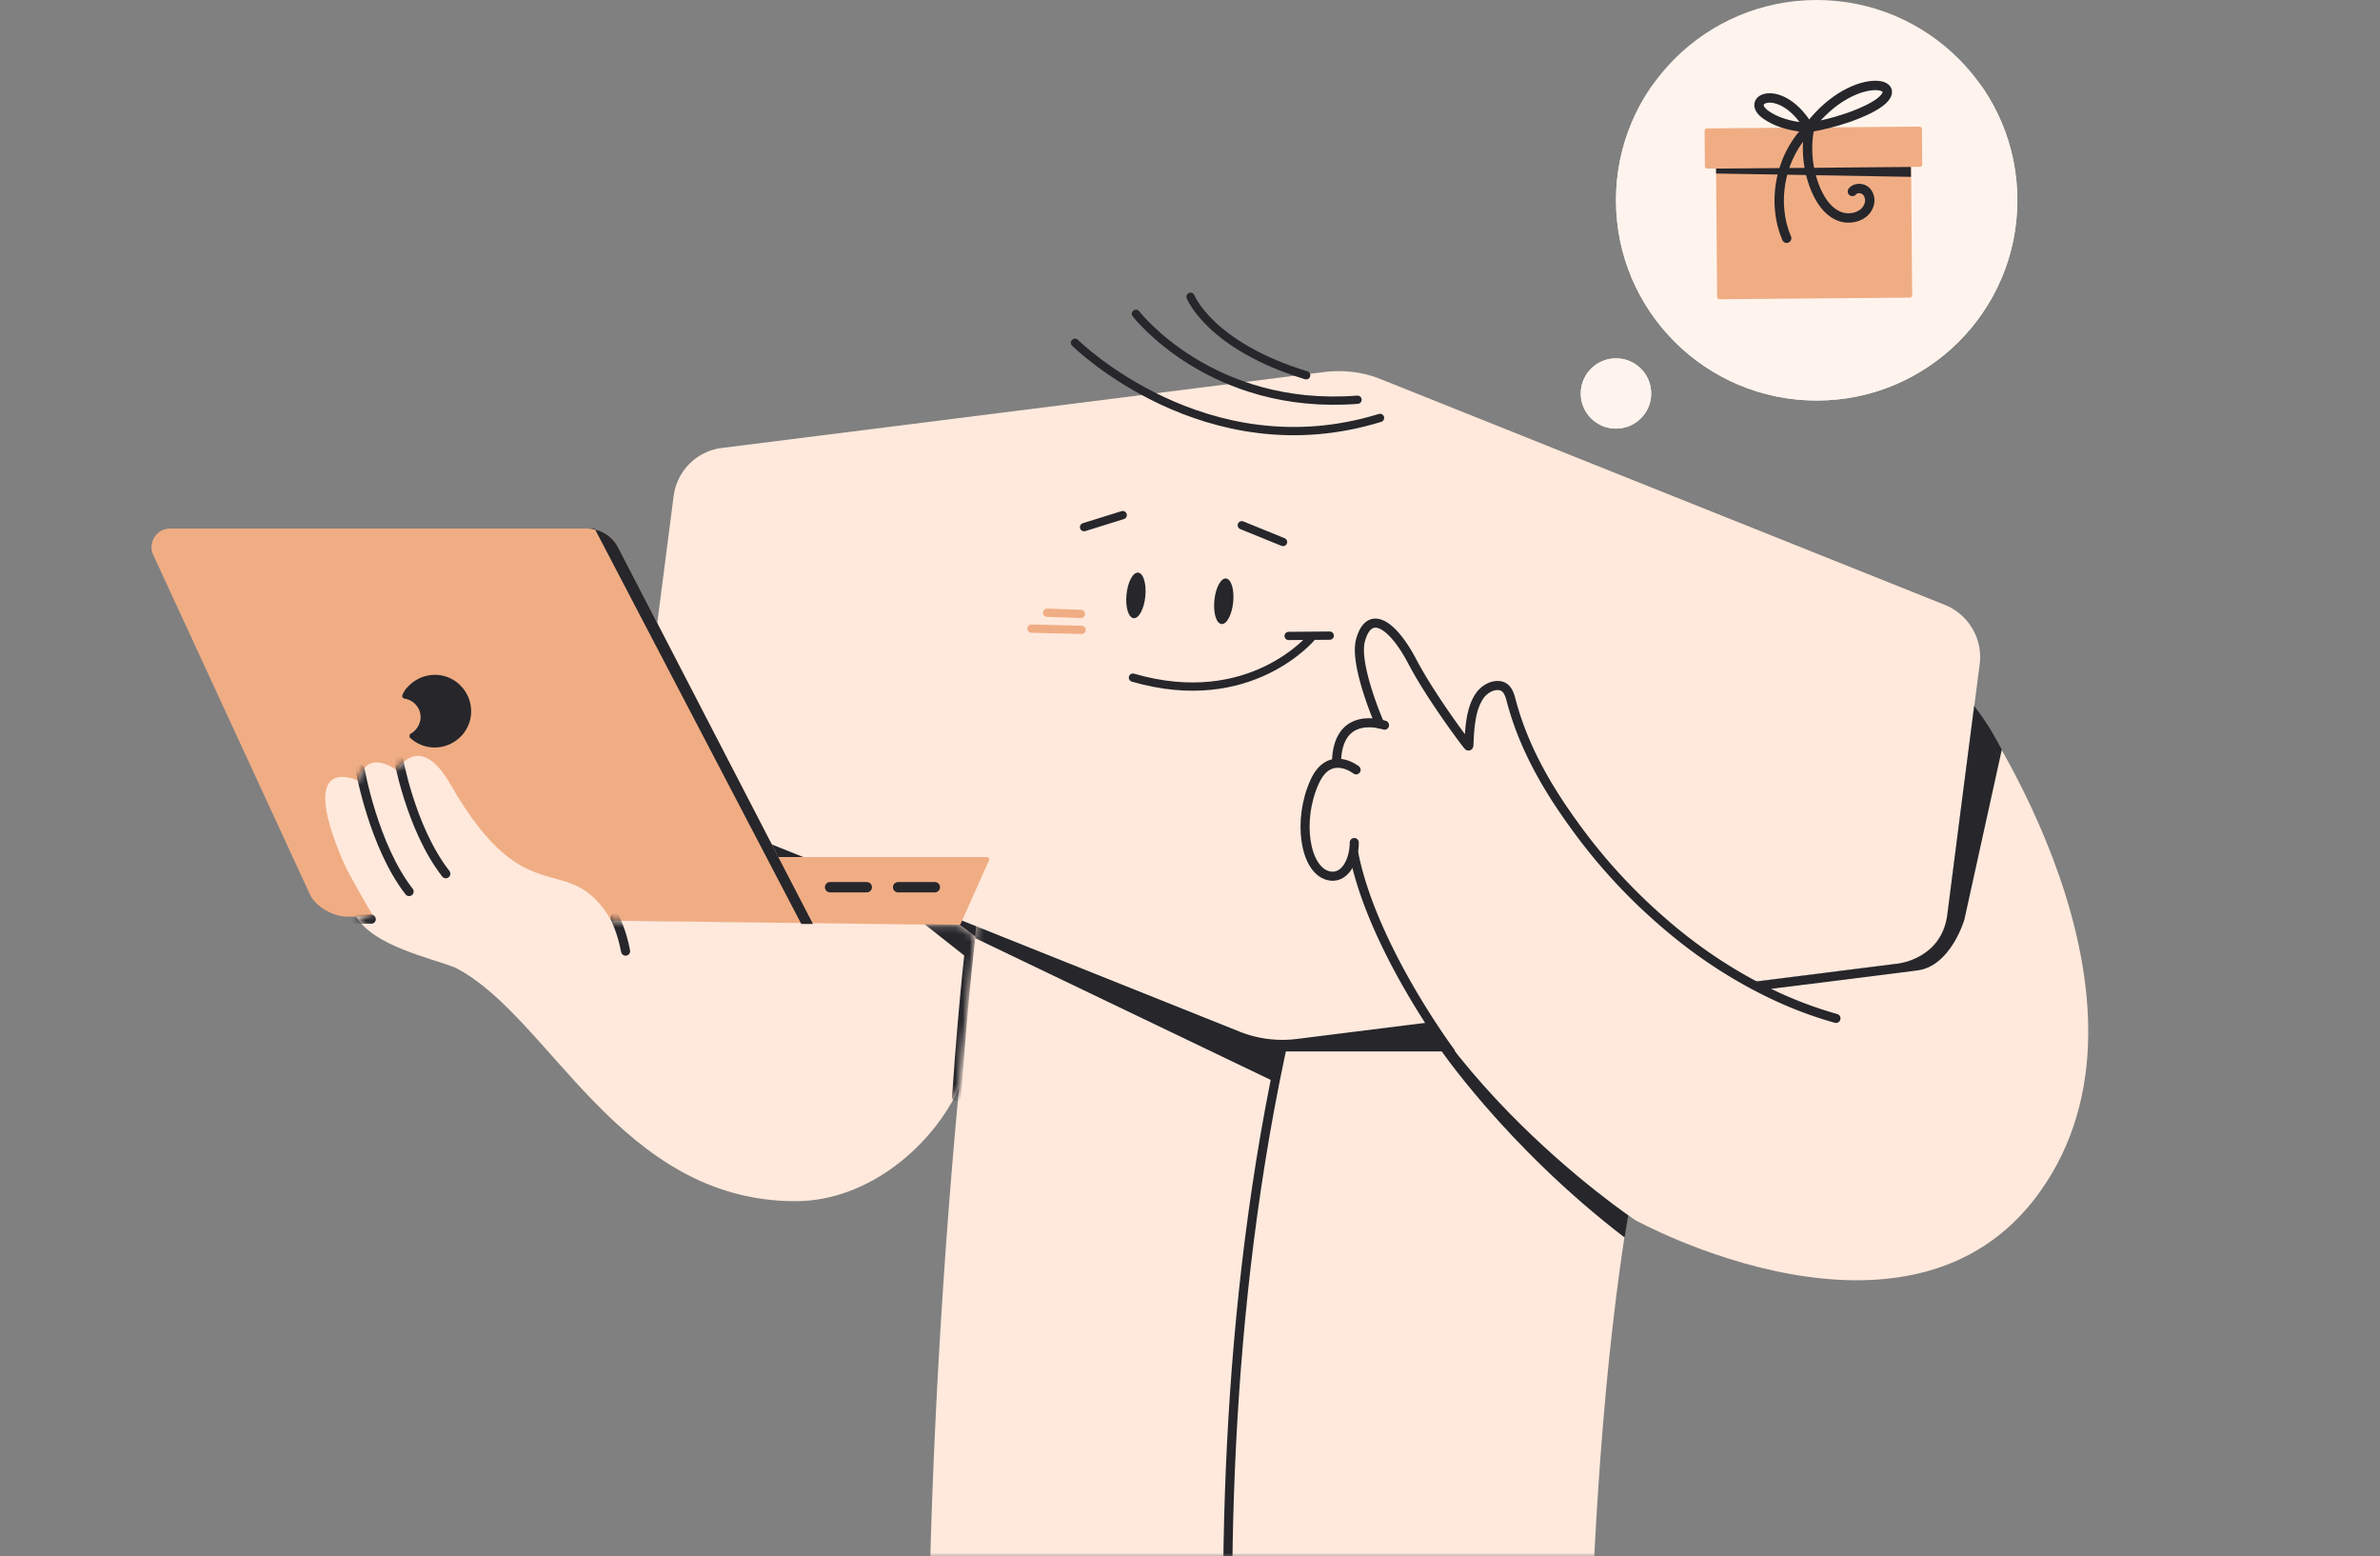 <svg width="335" height="219" fill="none" xmlns="http://www.w3.org/2000/svg"><rect width="100%" height="100%" fill="#808080" stroke="none"/><mask id="a" style="mask-type:alpha" maskUnits="userSpaceOnUse" x="0" y="12" width="335" height="207"><path d="M0 27c0-8.284 6.716-15 15-15h305c8.284 0 15 6.716 15 15v177c0 8.284-6.716 15-15 15H15c-8.284 0-15-6.716-15-15V27z" fill="#8D8DE0"/></mask><g mask="url(#a)"><path d="M103.672 116.461v15.186l22.429-2.505v-4.756l-22.429-7.925z" fill="#FFE9DC"/><path d="M102.445 117.332l37.331 14.777" stroke="#26262B" stroke-width="2.326" stroke-miterlimit="10" stroke-linecap="round"/><path d="M138.136 124.438c-7.784 61.461-10.191 138.262-3.995 174.003-16.437 4.653-16.796 19.226-16.693 22.345 0 .307.256.563.614.563h106.103a.622.622 0 0 0 .615-.614v-.051c-.82-10.482-7.118-145.932 14.696-184.946-36.357-7.057-101.34-11.3-101.34-11.3z" fill="#FFE9DC"/><mask id="b" style="mask-type:luminance" maskUnits="userSpaceOnUse" x="117" y="124" width="120" height="198"><path d="M138.136 124.434c-7.784 61.461-10.191 138.262-3.995 174.003-16.437 4.653-16.796 19.226-16.693 22.345 0 .307.256.563.614.563h106.103a.622.622 0 0 0 .615-.614v-.051c-.82-10.482-10.549-146.955 11.266-185.969-36.409-7.056-97.91-10.277-97.91-10.277z" fill="#fff"/></mask><g mask="url(#b)"><path d="M180.336 147.955h54.485l7.374-19.329-60.016-4.192-1.843 23.521z" fill="#26262B"/></g><mask id="c" style="mask-type:luminance" maskUnits="userSpaceOnUse" x="117" y="124" width="120" height="198"><path d="M138.136 124.434c-7.784 61.461-10.191 138.262-3.995 174.003-16.437 4.653-16.796 19.226-16.693 22.345 0 .307.256.563.614.563h106.103a.622.622 0 0 0 .615-.614v-.051c-.82-10.482-10.549-146.955 11.266-185.969-36.409-7.056-97.91-10.277-97.91-10.277z" fill="#fff"/></mask><g mask="url(#c)"><path d="M181.869 141.207c-18.793 78.335-2.56 162.652-2.56 162.652" stroke="#26262B" stroke-width="1.279" stroke-miterlimit="10" stroke-linecap="round"/></g><mask id="d" style="mask-type:luminance" maskUnits="userSpaceOnUse" x="117" y="124" width="120" height="198"><path d="M138.136 124.434c-7.784 61.461-10.191 138.262-3.995 174.003-16.437 4.653-16.796 19.226-16.693 22.345 0 .307.256.563.614.563h106.103a.622.622 0 0 0 .615-.614v-.051c-.82-10.482-10.549-146.955 11.266-185.969-36.409-7.056-97.91-10.277-97.91-10.277z" fill="#fff"/></mask><g mask="url(#d)"><path d="M136.703 131.746l42.759 20.504 2.407-15.851-44.347-11.965-.819 7.312z" fill="#26262B"/></g><path d="M202.25 146.987s9.473 14.164 26.423 27.151l1.127-6.749-26.372-22.754-1.178 2.352z" fill="#26262B"/><path d="M186.48 52.34c2.663-.307 5.377 0 7.886 1.023l79.372 31.753c3.329 1.33 5.377 4.755 4.916 8.335l-4.557 35.281a7.93 7.93 0 0 1-6.862 6.852l-84.852 10.635a16.327 16.327 0 0 1-7.835-1.022l-79.372-31.754c-3.329-1.329-5.377-4.755-4.916-8.334l4.557-35.282c.461-3.579 3.278-6.391 6.862-6.8L186.48 52.34z" fill="#FFE9DC"/><path d="M167.578 41.764s2.715 6.902 16.276 11.044m-23.963-8.65s10.554 13.701 31.19 12.09m-39.769-8.016s18.333 18.177 42.936 10.573" stroke="#26262B" stroke-width="1.163" stroke-miterlimit="10" stroke-linecap="round"/><path d="M173.579 84.74c.176-1.77-.274-3.265-1.006-3.337-.732-.073-1.468 1.303-1.644 3.073-.177 1.77.274 3.265 1.005 3.337.732.073 1.468-1.303 1.645-3.073zm-12.368-.823c.177-1.77-.274-3.264-1.005-3.337-.732-.073-1.468 1.304-1.644 3.074-.177 1.77.273 3.264 1.005 3.337.732.073 1.468-1.303 1.644-3.074z" fill="#26262B"/><path d="M174.789 73.912l5.807 2.36m-28.009-2.092l5.443-1.696m1.438 22.872c16.583 4.831 25.241-5.792 25.241-5.792m-3.326-.074l5.786-.047" stroke="#26262B" stroke-width="1.163" stroke-miterlimit="10" stroke-linecap="round"/><path d="M147.383 86.219l4.759.172m-6.954 2.066l7.062.173" stroke="#F0AD84" stroke-width="1.163" stroke-miterlimit="10" stroke-linecap="round"/><path d="M230.161 171.684s-34.412-22.805-39.533-53.127c0 0 .973 5.164-3.636 5.011-4.608-.153-3.994-16.26 1.434-16.874 0 0-.614-5.011 4.762-5.317 0 0-5.991-11.198-.153-14.113 2.407-1.176 5.428 5.727 7.835 9.255 2.406 3.528 5.428 6.596 5.428 6.596s.665-6.75 4.864-6.545c3.534.205.308 7.926 9.935 18.357 14.953 16.209 25.86 23.214 25.86 23.214l20.278-2.557s6.094-.92 6.862-6.852c.768-5.931 3.79-29.452 3.79-29.452s28.849 41.152 9.183 68.519c-18.195 25.322-56.909 3.885-56.909 3.885z" fill="#FFE9DC"/><path d="M246.953 138.142l20.279-2.557s6.093-.716 6.861-6.851c.769-6.136 3.79-29.453 3.79-29.453s1.293 1.782 2.043 2.976c.772 1.226 1.843 3.219 1.843 3.219l-5.269 23.922s-1.895 6.545-6.606 7.159c-4.25.562-21.609 2.71-21.609 2.71l-1.332-1.125z" fill="#26262B"/><path d="M190.878 108.332s-3.738-2.966-5.838 1.687c-2.458 5.42-1.382 12.323 1.895 13.192 2.253.614 3.687-1.994 3.687-4.653m4.255-16.515s-6.657-2.352-6.76 5.318" stroke="#26262B" stroke-width="1.279" stroke-miterlimit="10" stroke-linecap="round"/><path d="M194.207 101.887s-3.635-8.334-2.714-11.76c1.229-4.55 4.558-2.25 7.272 2.915 2.458 4.704 7.118 10.993 7.886 11.913.051.052.102 0 .102-.051.103-2.25.205-5.266 1.639-7.158.563-.716 1.536-1.33 2.509-1.279 1.178.052 1.537 1.074 1.793 2.046 1.689 6.442 4.916 12.118 8.807 17.487a78.755 78.755 0 0 0 12.444 13.652c4.609 4.04 9.781 7.517 15.311 10.176a55.455 55.455 0 0 0 9.166 3.477m-54.277 4.704s-11.061-14.828-13.622-28.071" stroke="#26262B" stroke-width="1.279" stroke-miterlimit="10" stroke-linecap="round"/><path d="M23.942 74.379h58.684a4.92 4.92 0 0 1 4.404 2.71l27.397 52.922-65.547-1.023c-1.946 0-4.455-1.38-5.274-3.17l-22.07-47.809c-.718-1.687.511-3.63 2.406-3.63z" fill="#F0AD84"/><path d="M109.047 120.602h29.854c.256 0 .41.255.307.46l-3.994 8.948a.28.28 0 0 1-.256.153h-25.86v-9.561h-.051z" fill="#F0AD84"/><path d="M86.061 129.552c-6.145-10.482-11.778-.153-22.685-19.226-4.353-7.567-7.528-1.943-7.528-1.943-4.608-3.17-5.428 1.483-5.428 1.483s-8.808-4.295-2.15 11.3c.87 2.046 4.25 7.721 4.25 7.721l-2.356.103c2.407 4.141 10.55 5.829 13.878 7.158 13.365 6.75 23.094 32.878 47.93 32.878 10.498 0 19.562-8.13 23.095-16.106l2.202-21.169-2.151-1.585-49.057-.614z" fill="#FFE9DC"/><path d="M56.668 97.748c-.102.204-.05.409.154.51.051.052.051 0 .102.052 1.434.205 2.458 1.534 2.254 2.966-.154.818-.615 1.534-1.332 1.943-.205.102-.256.358-.153.562 0 .051.05.051.102.103 2.1 1.891 5.326 1.687 7.22-.41 1.895-2.096 1.69-5.317-.41-7.21-2.099-1.891-5.325-1.687-7.22.41a3.046 3.046 0 0 0-.717 1.074z" fill="#26262B"/><path d="M116.836 124.846h5.172m4.406 0h5.172" stroke="#26262B" stroke-width="1.454" stroke-miterlimit="10" stroke-linecap="round"/><path d="M82.625 74.379a4.92 4.92 0 0 1 4.404 2.71l27.396 52.922h-1.638L83.7 74.379h-1.075z" fill="#26262B"/><mask id="e" style="mask-type:luminance" maskUnits="userSpaceOnUse" x="45" y="106" width="93" height="64"><path d="M86.053 129.548c-6.145-10.482-11.778-.153-22.685-19.226-4.353-7.567-7.528-1.943-7.528-1.943-4.608-3.17-5.428 1.483-5.428 1.483s-8.807-4.295-2.15 11.3c.87 2.046 4.25 7.721 4.25 7.721l-2.356.103c2.407 4.141 10.55 5.829 13.878 7.158 13.365 6.75 23.095 32.878 47.931 32.878 10.497 0 19.561-8.13 23.094-16.106l2.202-21.169-2.15-1.585-49.058-.614z" fill="#fff"/></mask><g mask="url(#e)"><path d="M50.672 108.225s1.895 10.789 6.913 17.231m-1.593-19.122s1.741 10.175 6.76 16.618m-14.08 6.392h3.584m34.314-.155s.973 1.892 1.485 4.654m48.744-3.118s-1.075 7.976-2.151 23.623" stroke="#26262B" stroke-width="1.279" stroke-miterlimit="10" stroke-linecap="round"/><path d="M136.498 135.07l-6.35-5.011 4.968.102 1.843 1.38-.461 3.529z" fill="#26262B"/></g><ellipse cx="255.708" cy="28.18" rx="28.247" ry="28.18" fill="#FFF4ED"/><ellipse cx="227.456" cy="55.37" rx="4.956" ry="4.944" fill="#FFF4ED"/><path d="M268.639 21.967l-26.759.224c-.193.001-.348.135-.346.298l.161 19.322c.001.163.158.294.351.293l26.759-.223c.193-.002.348-.136.346-.299l-.161-19.322c-.001-.163-.158-.294-.351-.293z" fill="#F0AD84"/><path d="M270.174 17.816l-29.896.25a.348.348 0 0 0-.345.35l.041 4.965a.348.348 0 0 0 .351.345l29.896-.25a.348.348 0 0 0 .345-.35l-.041-4.965a.348.348 0 0 0-.351-.345z" fill="#F0AD84"/><path d="M268.98 24.886l-27.427-.468-.006-.695 27.421-.229.012 1.392z" fill="#26262B"/><path d="M254.596 17.945c6.617-8.788 15.629-6.15 8.376-2.575-3.852 1.91-8.376 2.575-8.376 2.575z" stroke="#26262B" stroke-width="1.321" stroke-linecap="round" stroke-linejoin="round"/><path d="M254.602 17.945c-3.888-6.509-9.337-3.993-5.938-1.725 2.523 1.719 5.938 1.725 5.938 1.725zm.171-.28a15.04 15.04 0 0 0 .842 9.074c.675 1.525 1.663 3.013 3.201 3.662 1.539.648 3.625.108 4.205-1.427a1.91 1.91 0 0 0-.331-2.05c-.527-.518-1.503-.544-1.951.016m-6.176-8.891c-3.974 3.93-5.245 10.343-3.077 15.474" stroke="#26262B" stroke-width="1.321" stroke-linecap="round" stroke-linejoin="round"/></g><ellipse cx="255.708" cy="28.18" rx="28.247" ry="28.18" fill="#FFF4ED"/><ellipse cx="227.463" cy="55.37" rx="4.956" ry="4.944" fill="#FFF4ED"/><path d="M268.639 21.967l-26.759.224c-.193.001-.348.135-.346.298l.161 19.322c.001.163.158.294.351.293l26.759-.223c.193-.002.348-.136.346-.299l-.161-19.322c-.001-.163-.158-.294-.351-.293z" fill="#F0AD84"/><path d="M270.174 17.816l-29.896.25a.348.348 0 0 0-.345.35l.041 4.965a.348.348 0 0 0 .351.345l29.896-.25a.348.348 0 0 0 .345-.35l-.041-4.965a.348.348 0 0 0-.351-.345z" fill="#F0AD84"/><path d="M268.98 24.886l-27.427-.468-.006-.695 27.421-.229.012 1.392z" fill="#26262B"/><path d="M254.596 17.945c6.617-8.788 15.629-6.15 8.376-2.575-3.852 1.91-8.376 2.575-8.376 2.575z" stroke="#26262B" stroke-width="1.321" stroke-linecap="round" stroke-linejoin="round"/><path d="M254.602 17.945c-3.888-6.509-9.337-3.993-5.938-1.725 2.523 1.719 5.938 1.725 5.938 1.725zm.171-.28a15.04 15.04 0 0 0 .842 9.074c.675 1.525 1.663 3.013 3.201 3.662 1.539.648 3.625.108 4.205-1.427a1.91 1.91 0 0 0-.331-2.05c-.527-.518-1.503-.544-1.951.016m-6.176-8.891c-3.974 3.93-5.245 10.343-3.077 15.474" stroke="#26262B" stroke-width="1.321" stroke-linecap="round" stroke-linejoin="round"/></svg>